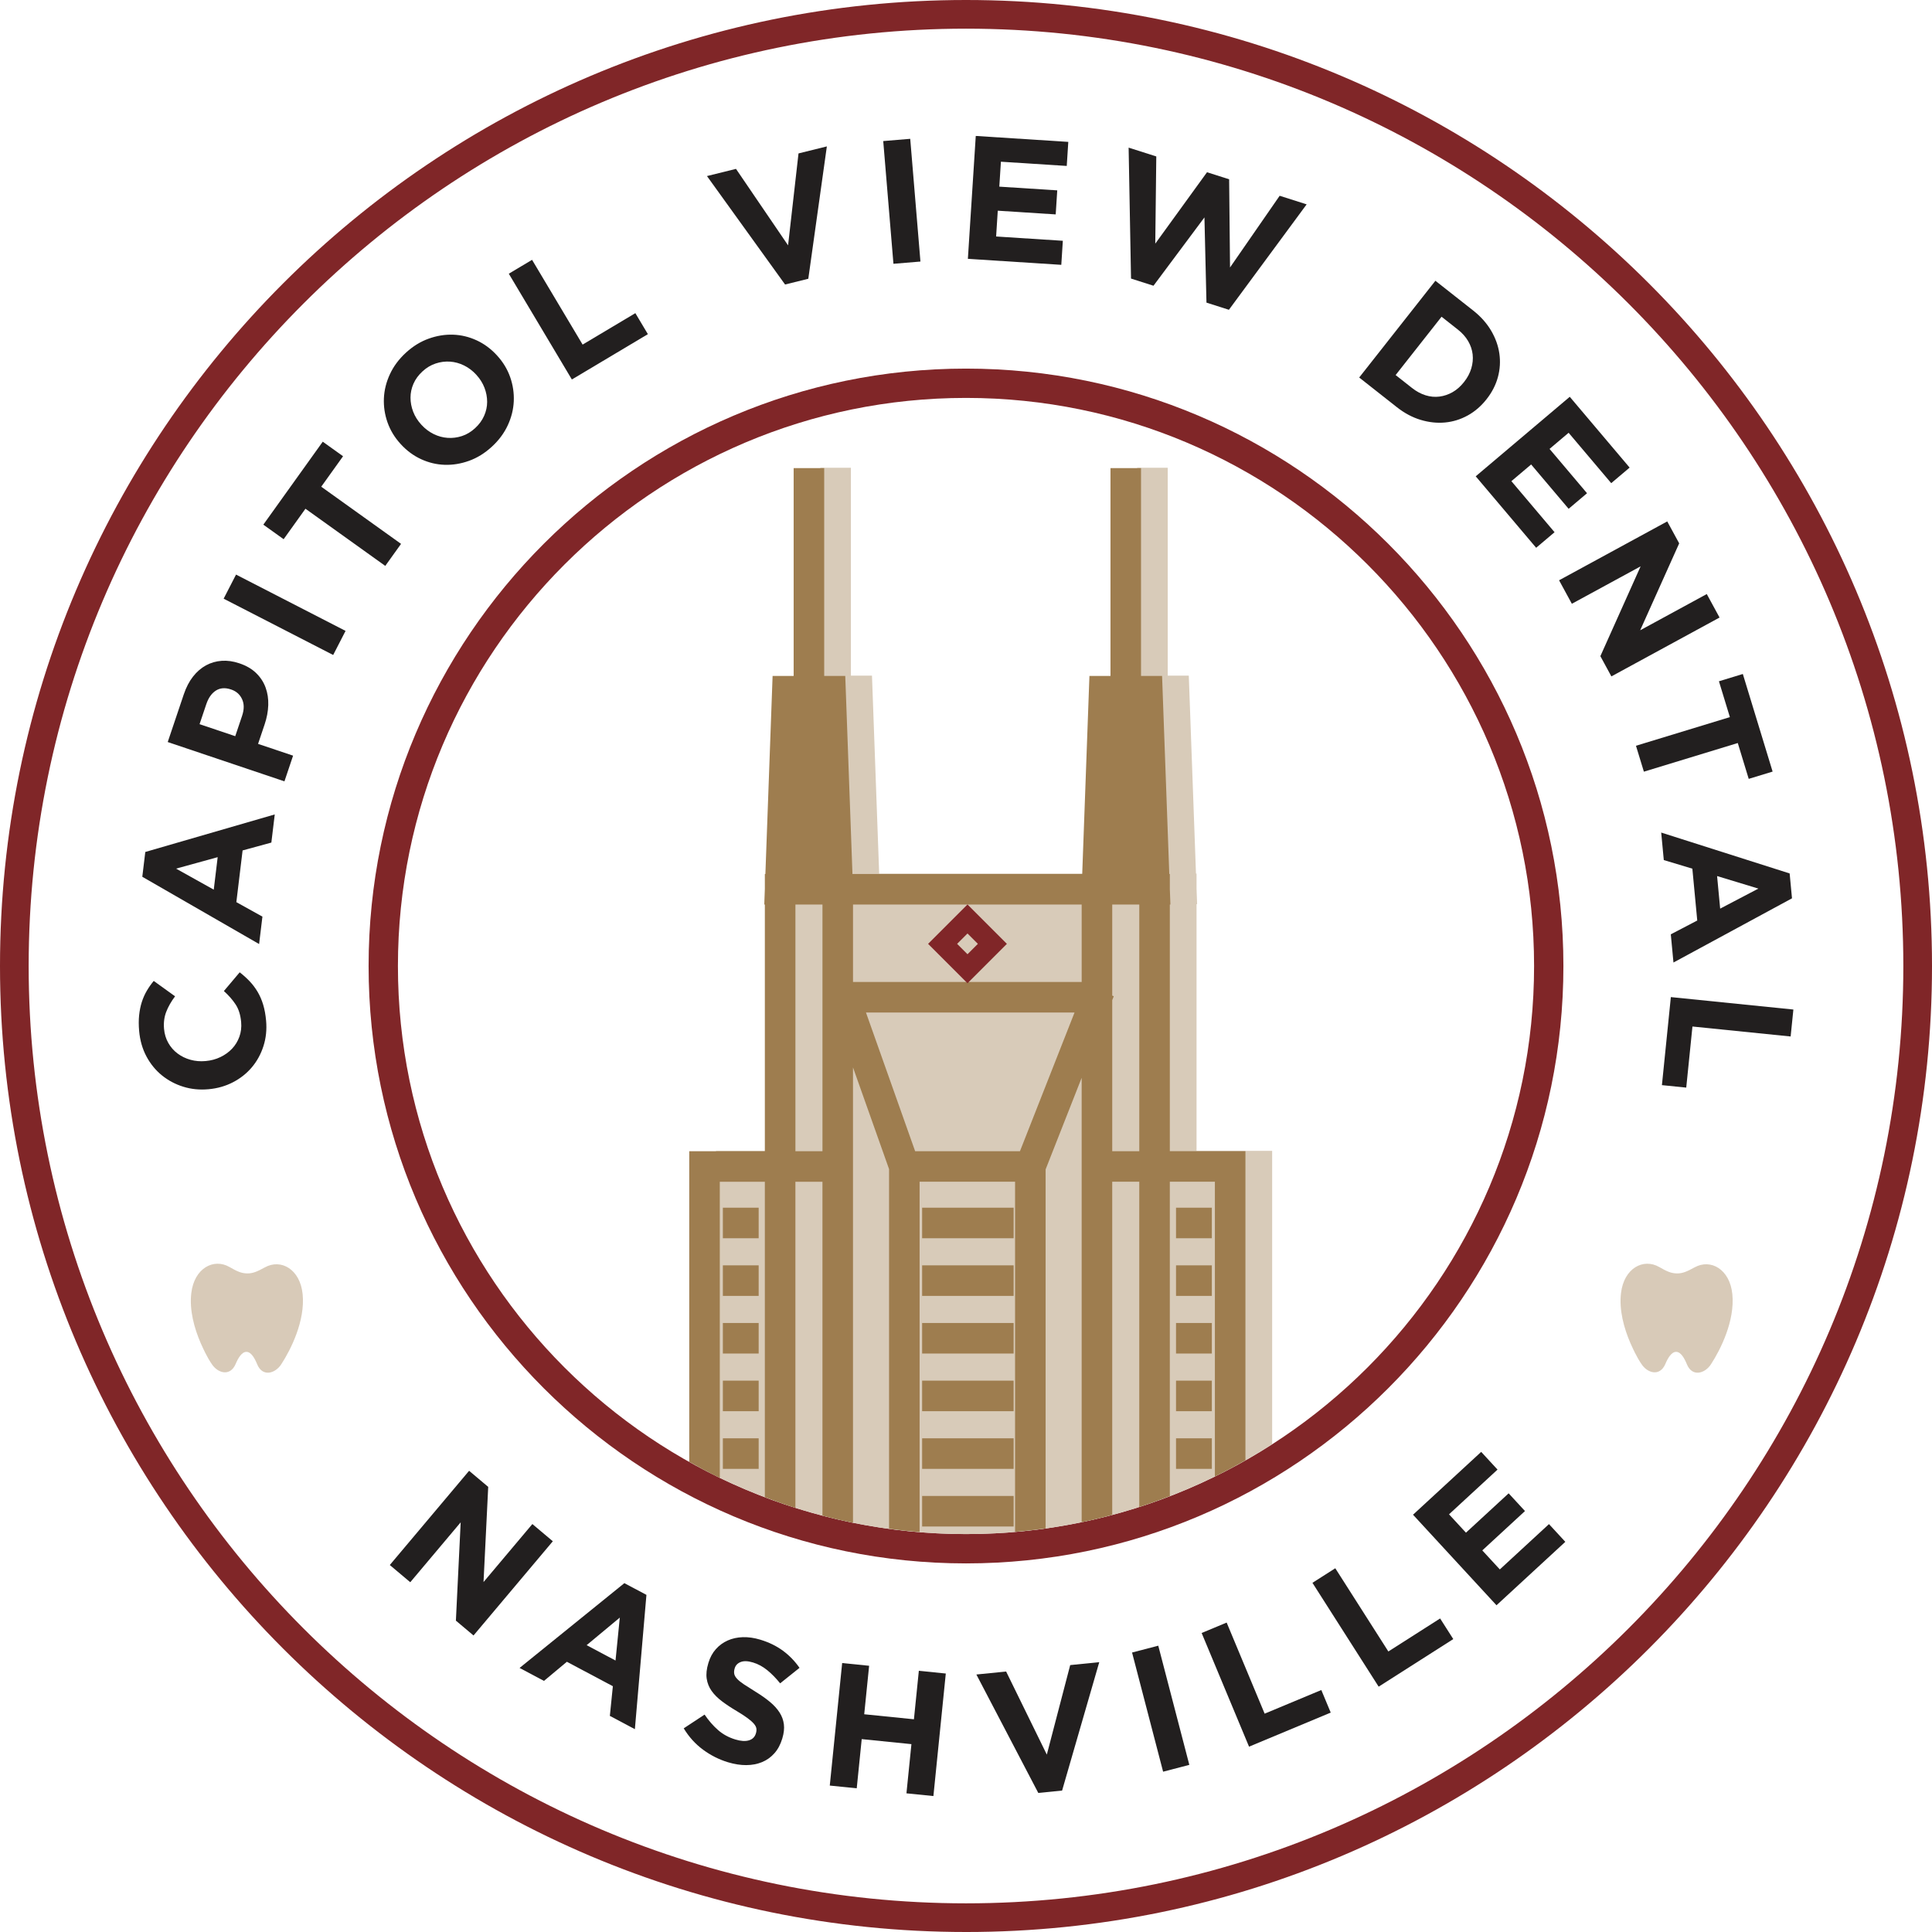 <?xml version="1.0" encoding="UTF-8"?><svg id="Layer_2" xmlns="http://www.w3.org/2000/svg" viewBox="0 0 262.753 262.753"><g id="Components"><g id="_79a93fd0-1d0e-46ea-9af8-1ac47c799e7d_1"><path d="M131.377,262.753C58.935,262.753,0,203.818,0,131.377S58.935,0,131.377,0s131.377,58.935,131.377,131.377-58.935,131.377-131.377,131.377ZM131.377,3.899C61.086,3.899,3.899,61.086,3.899,131.377s57.187,127.478,127.478,127.478,127.478-57.187,127.478-127.478S201.667,3.899,131.377,3.899Z" style="fill:#802628;"/><path d="M33.955,133.458c.408.428.766.904,1.078,1.429.311.524.564,1.106.757,1.746.193.64.326,1.364.399,2.174.11,1.224-.011,2.38-.361,3.468-.35,1.089-.876,2.048-1.579,2.88-.702.832-1.558,1.51-2.567,2.033-1.011.523-2.112.838-3.302.945l-.048.004c-1.192.107-2.327-.007-3.407-.343-1.079-.335-2.046-.849-2.901-1.541-.855-.692-1.556-1.55-2.105-2.573-.548-1.024-.88-2.179-.996-3.466-.069-.779-.07-1.495-.001-2.151.07-.654.192-1.254.367-1.798.176-.544.402-1.053.68-1.527.278-.473.591-.918.938-1.333l2.903,2.093c-.53.704-.931,1.409-1.204,2.114-.273.706-.371,1.479-.296,2.321.063.699.256,1.335.58,1.906.323.572.743,1.05,1.258,1.436.515.387,1.097.67,1.746.852.649.182,1.331.241,2.046.177l.048-.005c.715-.064,1.38-.243,1.993-.539.614-.295,1.141-.675,1.579-1.138.439-.464.771-1.007.995-1.627.225-.621.305-1.289.24-2.004-.086-.953-.332-1.744-.741-2.372-.409-.628-.944-1.24-1.606-1.838l2.15-2.547c.499.388.952.795,1.358,1.223Z" style="fill:#221f1f;"/><path d="M36.906,114.59l-3.913,1.07-.849,7.031,3.546,1.97-.451,3.729-15.886-9.148.407-3.373,17.607-5.106-.462,3.825ZM23.945,118.134l5.126,2.859.533-4.418-5.659,1.559Z" style="fill:#221f1f;"/><path d="M34.833,91.535c.583.567,1.012,1.22,1.284,1.96.273.74.394,1.538.367,2.396-.028.858-.192,1.732-.493,2.624l-.893,2.653,4.762,1.603-1.176,3.492-15.873-5.345,2.184-6.485c.321-.952.74-1.758,1.256-2.417.517-.659,1.105-1.168,1.764-1.527.659-.359,1.372-.565,2.139-.618.767-.053,1.559.057,2.375.333l.046.015c.922.311,1.675.75,2.259,1.316ZM31.406,93.764c-.786-.265-1.469-.213-2.047.156-.578.37-1.016.992-1.31,1.869l-.908,2.698,4.852,1.635.932-2.767c.295-.876.293-1.635-.005-2.273-.298-.64-.788-1.073-1.468-1.303l-.045-.015Z" style="fill:#221f1f;"/><path d="M45.312,89.079l-14.896-7.658,1.685-3.277,14.895,7.658-1.684,3.277Z" style="fill:#221f1f;"/><path d="M43.688,66.192l10.855,7.774-2.146,2.996-10.855-7.774-2.967,4.144-2.762-1.978,8.081-11.283,2.762,1.978-2.967,4.144Z" style="fill:#221f1f;"/><path d="M69.382,51.283c.376,1.072.54,2.165.492,3.281-.049,1.116-.322,2.21-.821,3.284-.498,1.073-1.224,2.046-2.177,2.919-.952.873-1.982,1.509-3.089,1.906-1.107.398-2.212.578-3.317.541-1.105-.037-2.172-.292-3.201-.766s-1.948-1.152-2.756-2.034l-.032-.036c-.808-.882-1.401-1.859-1.778-2.93-.377-1.072-.54-2.166-.492-3.282.049-1.116.322-2.21.821-3.283.498-1.074,1.224-2.046,2.176-2.92.953-.872,1.982-1.508,3.089-1.905,1.107-.398,2.213-.578,3.318-.541,1.105.037,2.172.292,3.201.766,1.029.474,1.948,1.152,2.756,2.034l.032.035c.808.882,1.401,1.86,1.778,2.932ZM64.764,50.954c-.485-.529-1.034-.945-1.647-1.248-.613-.304-1.249-.478-1.908-.524-.658-.046-1.31.039-1.958.253s-1.242.57-1.783,1.065c-.553.507-.964,1.068-1.234,1.682-.27.615-.404,1.247-.404,1.896-.001.649.121,1.29.364,1.922.243.632.609,1.211,1.093,1.741l.032.035c.485.53,1.034.946,1.647,1.249.613.304,1.249.478,1.908.524.658.046,1.308-.036,1.949-.245.642-.209,1.238-.567,1.791-1.074.54-.496.949-1.053,1.225-1.674.276-.62.413-1.255.413-1.904,0-.648-.122-1.289-.365-1.921-.243-.632-.608-1.212-1.092-1.741l-.032-.036Z" style="fill:#221f1f;"/><path d="M77.774,51.61l-8.577-14.386,3.164-1.887,6.875,11.528,7.172-4.276,1.704,2.857-10.338,6.164Z" style="fill:#221f1f;"/><path d="M109.929,37.912l-3.158.782-10.624-14.75,3.949-.977,7.083,10.4,1.419-12.502,3.855-.954-2.523,18.001Z" style="fill:#221f1f;"/><path d="M121.508,35.876l-1.388-16.691,3.671-.306,1.389,16.691-3.672.306Z" style="fill:#221f1f;"/><path d="M131.632,35.204l1.073-16.715,12.584.808-.21,3.271-8.954-.574-.218,3.39,7.88.505-.21,3.271-7.879-.505-.225,3.51,9.073.582-.209,3.271-12.703-.815Z" style="fill:#221f1f;"/><path d="M167.134,42.131l-3.054-.974-.275-11.59-6.93,9.293-3.055-.974-.326-17.808,3.762,1.198-.138,11.859,7.037-9.711,3.009.959.121,11.993,6.75-9.752,3.67,1.169-10.571,14.336Z" style="fill:#221f1f;"/><path d="M199.606,56.505c-.97.535-1.997.854-3.081.954-1.085.1-2.189-.018-3.313-.356-1.125-.338-2.201-.911-3.229-1.72l-5.131-4.042,10.363-13.157,5.132,4.041c1.027.809,1.839,1.718,2.437,2.726.596,1.009.973,2.051,1.129,3.129.157,1.078.09,2.148-.198,3.21-.289,1.062-.798,2.056-1.528,2.984l-.029.037c-.731.928-1.581,1.659-2.551,2.195ZM199.13,51.927c.455-.576.777-1.186.968-1.827.19-.642.251-1.274.183-1.896s-.27-1.223-.606-1.802c-.336-.579-.798-1.101-1.387-1.565l-2.236-1.762-6.247,7.933,2.236,1.761c.589.464,1.202.794,1.839.991.637.198,1.265.256,1.886.176.621-.079,1.216-.28,1.786-.604.57-.323,1.086-.779,1.55-1.368l.029-.038Z" style="fill:#221f1f;"/><path d="M200.699,64.778l12.789-10.814,8.142,9.629-2.503,2.117-5.794-6.852-2.594,2.193,5.098,6.029-2.503,2.117-5.098-6.029-2.686,2.271,5.871,6.943-2.503,2.117-8.219-9.72Z" style="fill:#221f1f;"/><path d="M217.651,89.238l5.474-12.214-9.352,5.089-1.738-3.194,14.711-8.006,1.624,2.984-5.306,11.823,9.058-4.929,1.738,3.194-14.711,8.006-1.498-2.753Z" style="fill:#221f1f;"/><path d="M236.339,101.052l-12.77,3.896-1.076-3.524,12.771-3.895-1.488-4.875,3.25-.992,4.05,13.274-3.25.991-1.488-4.875Z" style="fill:#221f1f;"/><path d="M227.231,127.068l3.596-1.878-.666-7.051-3.884-1.171-.353-3.74,17.469,5.561.319,3.383-16.12,8.731-.362-3.835ZM239.142,120.849l-5.617-1.705.418,4.43,5.199-2.725Z" style="fill:#221f1f;"/><path d="M227.237,135.605l16.664,1.692-.373,3.666-13.354-1.356-.844,8.308-3.308-.336,1.215-11.973Z" style="fill:#221f1f;"/><path d="M62.002,220.407l.65-13.369-6.856,8.147-2.783-2.342,10.785-12.814,2.599,2.188-.637,12.944,6.641-7.89,2.783,2.342-10.785,12.813-2.398-2.018Z" style="fill:#221f1f;"/><path d="M82.94,233.36l.41-4.035-6.255-3.322-3.115,2.599-3.318-1.761,14.251-11.532,3.002,1.594-1.571,18.265-3.403-1.807ZM84.295,219.992l-4.513,3.753,3.93,2.087.582-5.841Z" style="fill:#221f1f;"/><path d="M105.311,238.455c-.474.532-1.033.93-1.676,1.195s-1.355.4-2.137.406c-.782.006-1.608-.123-2.479-.385-1.222-.368-2.358-.94-3.408-1.714-1.05-.775-1.924-1.742-2.624-2.902l2.837-1.869c.554.817,1.163,1.517,1.828,2.1.666.584,1.456,1.014,2.374,1.29.733.221,1.342.259,1.827.113.485-.145.799-.455.942-.928l.014-.046c.069-.23.088-.444.057-.645-.031-.201-.142-.414-.334-.638-.191-.224-.474-.476-.85-.755-.375-.279-.874-.606-1.497-.977-.752-.443-1.419-.886-2.005-1.329-.585-.442-1.053-.912-1.404-1.41-.352-.497-.573-1.052-.665-1.662-.091-.61-.018-1.313.222-2.108l.014-.046c.221-.733.556-1.352,1.007-1.858.45-.506.986-.899,1.608-1.178.621-.278,1.31-.429,2.063-.453.754-.022,1.543.09,2.368.339,1.176.354,2.204.856,3.083,1.503.879.648,1.632,1.425,2.259,2.33l-2.633,2.106c-.572-.705-1.158-1.303-1.759-1.792-.603-.489-1.247-.837-1.935-1.045-.687-.207-1.243-.229-1.667-.065-.424.165-.696.445-.816.841l-.014.046c-.079.26-.096.5-.054.721s.169.447.385.678c.214.232.527.484.937.757.411.274.933.606,1.567.997.747.459,1.398.917,1.953,1.376.555.459.994.941,1.318,1.446.324.506.521,1.045.591,1.615.07.571,0,1.208-.212,1.91l-.014.046c-.239.794-.596,1.458-1.071,1.989Z" style="fill:#221f1f;"/><path d="M123.277,243.893l.677-6.689-6.761-.683-.677,6.689-3.666-.371,1.685-16.664,3.666.371-.667,6.594,6.761.683.668-6.594,3.666.371-1.685,16.664-3.667-.371Z" style="fill:#221f1f;"/><path d="M144.447,243.516l-3.238.325-8.422-16.108,4.047-.406,5.535,11.3,3.179-12.174,3.952-.397-5.053,17.46Z" style="fill:#221f1f;"/><path d="M158.184,240.951l-4.223-16.207,3.565-.929,4.223,16.207-3.565.929Z" style="fill:#221f1f;"/><path d="M169.871,237.548l-6.447-15.459,3.401-1.419,5.167,12.389,7.707-3.215,1.28,3.07-11.108,4.633Z" style="fill:#221f1f;"/><path d="M187.498,229.387l-9.005-14.123,3.107-1.98,7.217,11.318,7.041-4.49,1.788,2.805-10.148,6.471Z" style="fill:#221f1f;"/><path d="M203.524,218.317l-11.352-12.315,9.271-8.546,2.222,2.41-6.597,6.082,2.303,2.498,5.806-5.352,2.222,2.41-5.806,5.352,2.384,2.587,6.685-6.163,2.222,2.41-9.359,8.628Z" style="fill:#221f1f;"/><path d="M221.728,182.643c.009.009.009.014.009.023.005.014.009.023.018.037.878,1.993,1.404,2.68,1.458,2.764.794,1.272,2.515,1.812,3.277.033.321-.762.825-1.654,1.467-1.645.651,0,1.137.901,1.454,1.672.722,1.788,2.457,1.282,3.277.023,1.306-2.002,3.277-5.921,2.911-9.549-.339-3.381-2.943-4.854-5.137-3.637-1.03.562-1.618.832-2.412.822-.789-.014-1.373-.279-2.39-.869-2.175-1.249-4.806.167-5.203,3.549-.277,2.322.41,4.779,1.27,6.776" style="fill:#d8cab8; fill-rule:evenodd;"/><path d="M27.287,182.643c.009.009.009.014.009.023.005.014.009.023.018.037.878,1.993,1.404,2.68,1.458,2.764.794,1.272,2.515,1.812,3.277.033.321-.762.825-1.654,1.467-1.645.651,0,1.137.901,1.454,1.672.722,1.788,2.457,1.282,3.277.023,1.306-2.002,3.277-5.921,2.911-9.549-.339-3.381-2.943-4.854-5.137-3.637-1.03.562-1.618.832-2.412.822-.789-.014-1.373-.279-2.39-.869-2.175-1.249-4.806.167-5.203,3.549-.277,2.322.41,4.779,1.27,6.776" style="fill:#d8cab8; fill-rule:evenodd;"/><path d="M131.377,212.624c-44.8,0-81.247-36.447-81.247-81.247s36.447-81.247,81.247-81.247,81.247,36.447,81.247,81.247-36.447,81.247-81.247,81.247ZM131.377,54.117c-42.6,0-77.259,34.659-77.259,77.259s34.659,77.259,77.259,77.259,77.259-34.659,77.259-77.259-34.659-77.259-77.259-77.259Z" style="fill:#802628;"/><path d="M162.731,122.968h.077l-.077-2.101v-2.053h-.077l-.978-26.926h-2.866v-28.272h-4.154v28.272h-2.856l-.988,26.926h-31.244l-.978-26.926h-2.866v-28.272h-4.154v28.272h-2.866l-.978,26.926h-.077v2.043l-.068,2.111h.068v33.548h-10.273v44.215c10.267,5.054,21.805,7.904,34,7.904,15.326,0,29.611-4.504,41.637-12.231v-39.889h-10.282v-33.548Z" style="fill:#d8cbb9;"/><path d="M159.099,123.016h.077l-.077-2.104v-2.051h-.075l-.981-26.93h-2.862v-28.27h-4.155v28.27h-2.863l-.981,26.93h-31.247l-.979-26.929h-2.863v-28.27h-4.155v28.27h-2.864l-.98,26.929h-.074v2.037l-.077,2.117h.077v33.549h-10.282v42.249c1.363.764,2.743,1.502,4.155,2.184v-40.277h6.127v42.897c1.369.52,2.751,1.011,4.155,1.454v-44.351h3.679v45.412c1.371.358,2.756.681,4.154.964v-61.929l4.904,13.83v48.91c1.374.187,2.759.335,4.155.449v-47.639h12.983v47.611c1.396-.12,2.781-.274,4.155-.468v-48.824l4.902-12.457v60.442c1.401-.291,2.784-.628,4.155-.994v-45.31h3.68v44.229c1.404-.451,2.787-.947,4.155-1.475v-42.754h6.127v40.09c1.412-.691,2.793-1.434,4.155-2.207v-42.038h-10.282v-33.548ZM111.856,156.565h-3.679v-33.549h3.679v33.549ZM138.715,156.564h-14.255l-6.686-18.858,28.363-.001-7.422,18.858ZM147.109,133.551h-31.099v-10.535h31.099v10.535ZM154.944,156.564h-3.68v-20.543l.21-.533-.21-.083v-12.389h3.68v33.548Z" style="fill:#9e7d4f;"/><rect x="125.41" y="164.247" width="12.446" height="4.155" style="fill:#9e7d4f;"/><rect x="125.41" y="172.087" width="12.446" height="4.155" style="fill:#9e7d4f;"/><rect x="125.41" y="179.928" width="12.446" height="4.154" style="fill:#9e7d4f;"/><rect x="125.409" y="187.769" width="12.446" height="4.155" style="fill:#9e7d4f;"/><rect x="125.41" y="195.61" width="12.446" height="4.155" style="fill:#9e7d4f;"/><rect x="125.41" y="203.451" width="12.446" height="4.155" style="fill:#9e7d4f;"/><rect x="159.941" y="164.247" width="4.869" height="4.155" style="fill:#9e7d4f;"/><rect x="159.941" y="172.087" width="4.869" height="4.155" style="fill:#9e7d4f;"/><rect x="159.941" y="179.928" width="4.87" height="4.154" style="fill:#9e7d4f;"/><rect x="159.941" y="187.769" width="4.869" height="4.155" style="fill:#9e7d4f;"/><rect x="159.941" y="195.61" width="4.869" height="4.155" style="fill:#9e7d4f;"/><rect x="98.31" y="164.247" width="4.869" height="4.155" style="fill:#9e7d4f;"/><rect x="98.31" y="172.087" width="4.869" height="4.155" style="fill:#9e7d4f;"/><rect x="98.31" y="179.928" width="4.869" height="4.154" style="fill:#9e7d4f;"/><rect x="98.31" y="187.769" width="4.87" height="4.155" style="fill:#9e7d4f;"/><rect x="98.31" y="195.61" width="4.87" height="4.155" style="fill:#9e7d4f;"/><path d="M131.579,133.723l-5.358-5.358,5.358-5.358,5.358,5.358-5.358,5.358ZM130.169,128.365l1.411,1.411,1.411-1.411-1.411-1.411-1.411,1.411Z" style="fill:#802628;"/></g></g></svg>